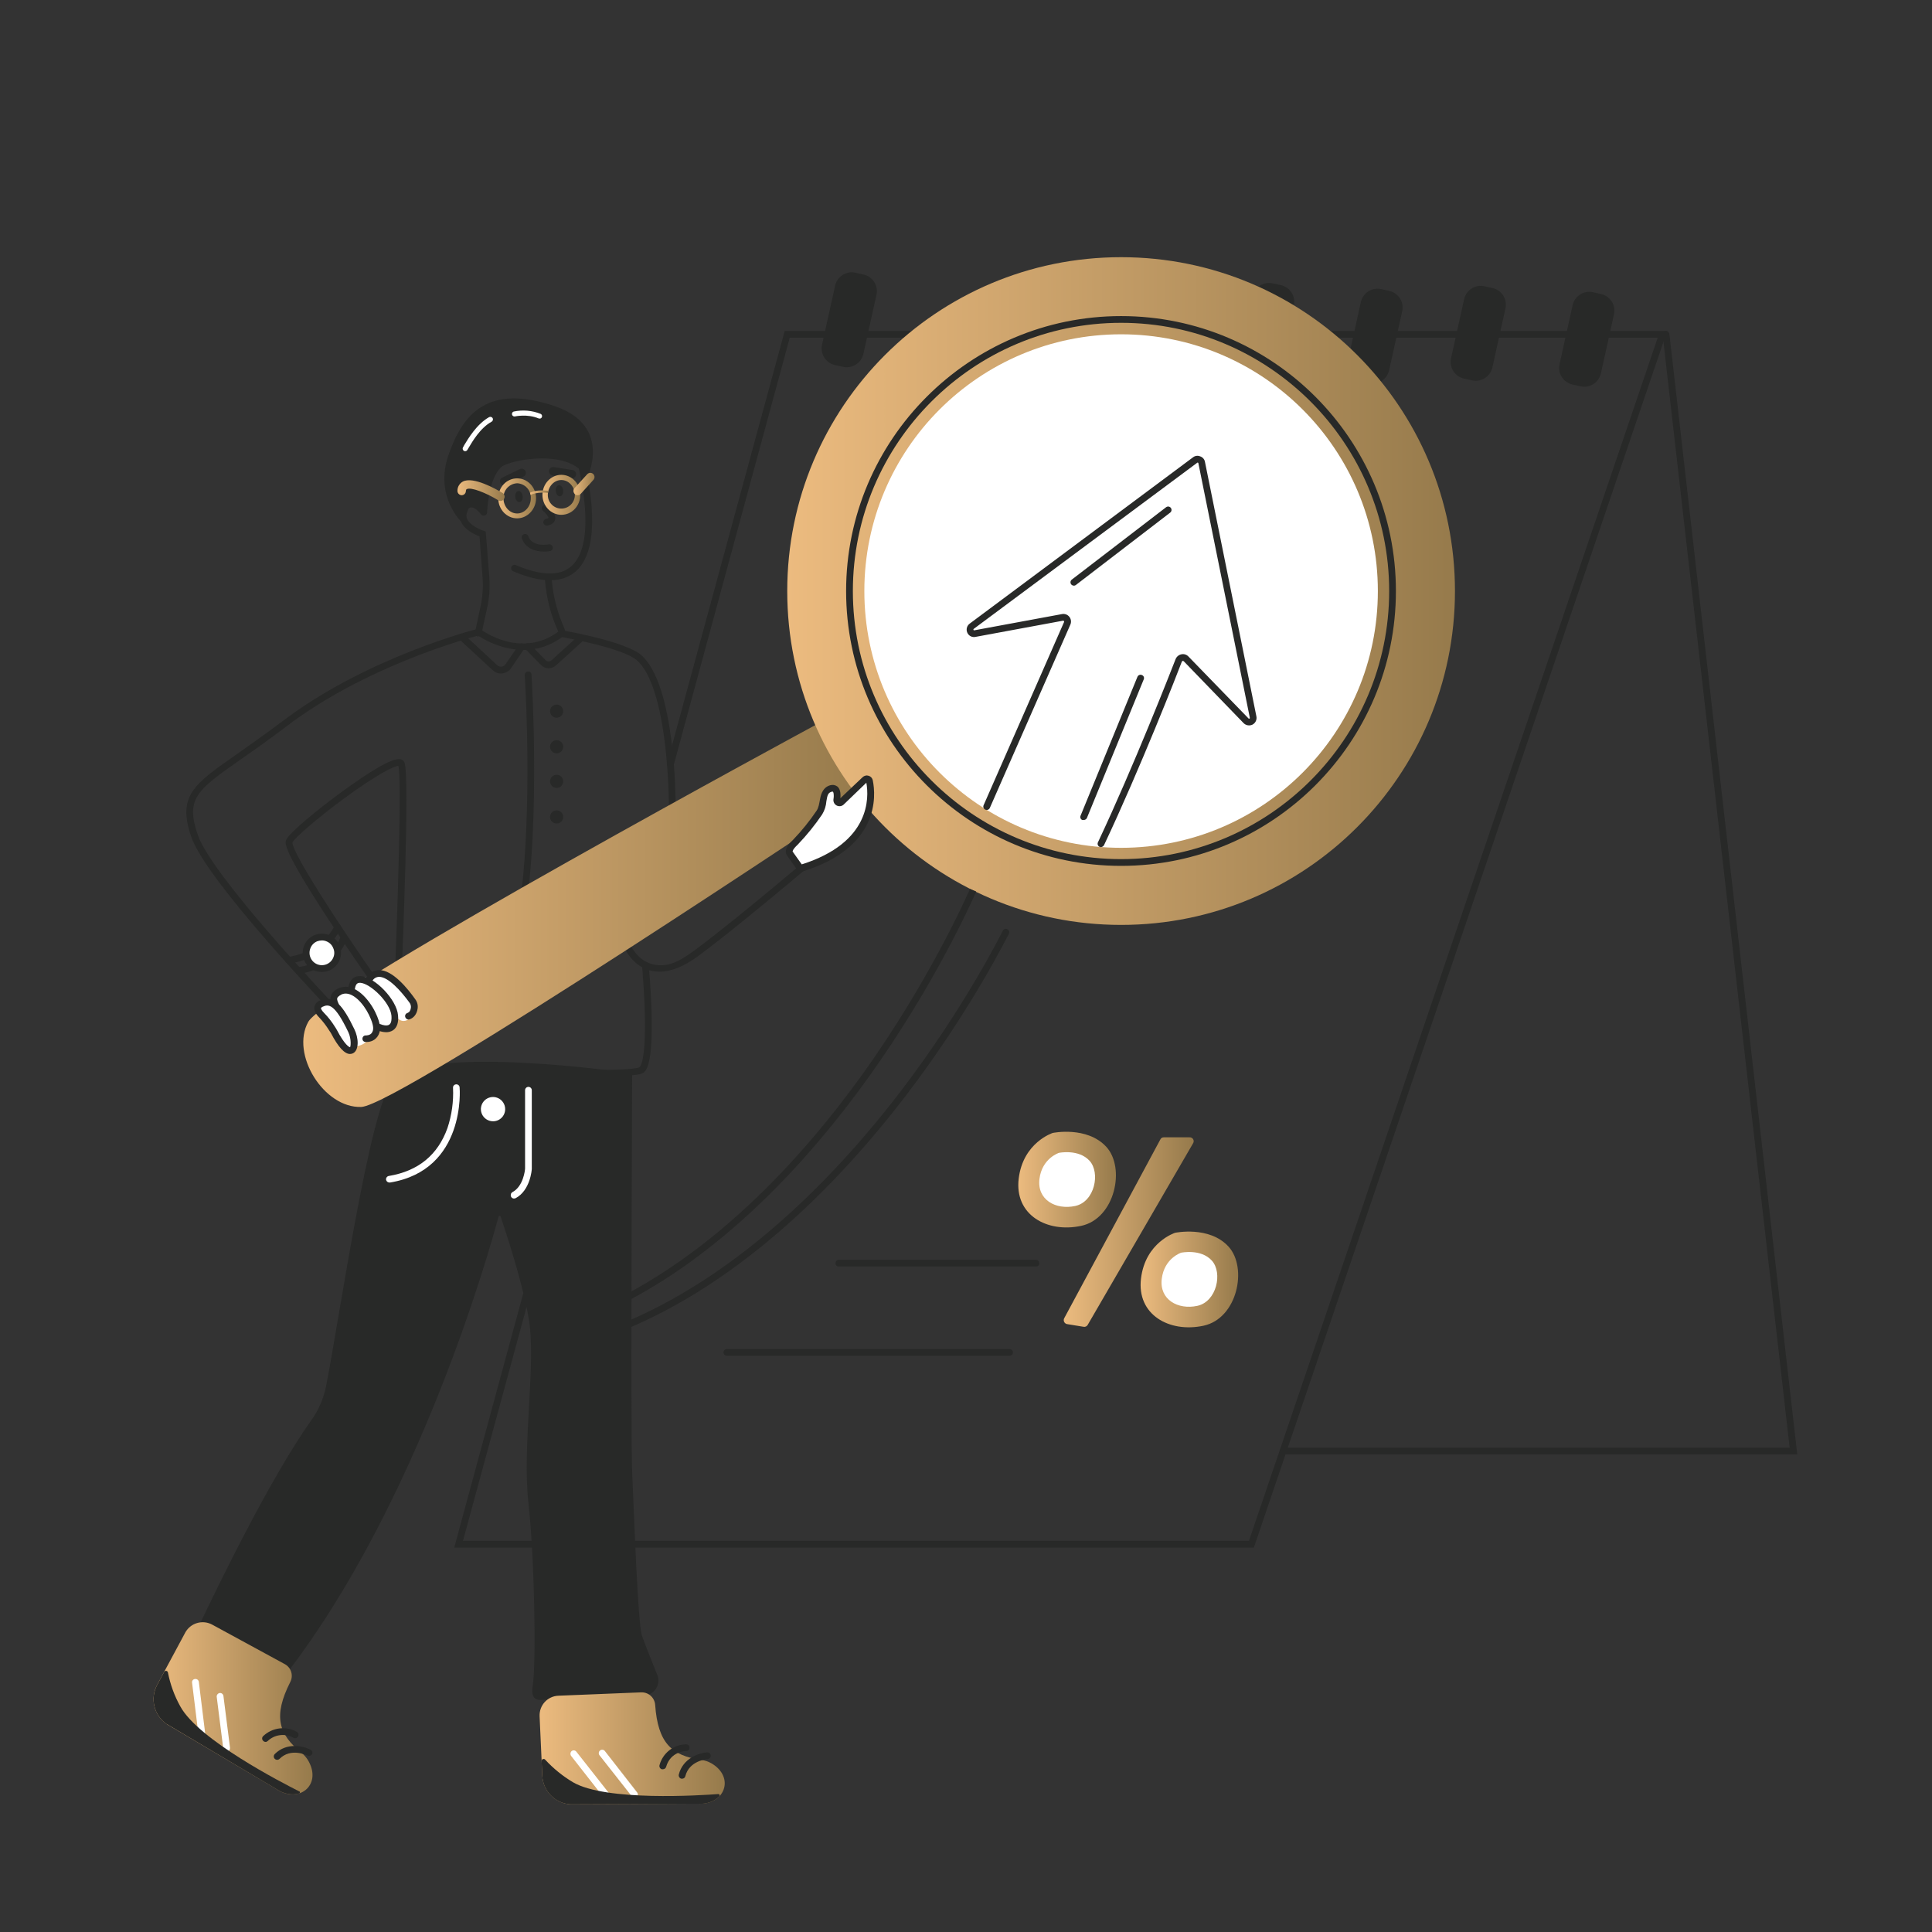 <svg xmlns="http://www.w3.org/2000/svg" xmlns:xlink="http://www.w3.org/1999/xlink" id="Layer_1" data-name="Layer 1" viewBox="0 0 1509.84 1509.84"><rect x="0" y="0" width="1509.84" height="1509.84" fill="#333333" stroke="none"/><defs><style>      .cls-1 {        fill: url(#linear-gradient-2);      }      .cls-2 {        fill: url(#linear-gradient-10);      }      .cls-3 {        fill: url(#linear-gradient-12);      }      .cls-4 {        fill: #fff;      }      .cls-5 {        fill: url(#linear-gradient-4);      }      .cls-6 {        fill: url(#linear-gradient-3);      }      .cls-7 {        fill: url(#linear-gradient-5);      }      .cls-8 {        fill: url(#linear-gradient-8);      }      .cls-9 {        fill: url(#linear-gradient-7);      }      .cls-10 {        fill: #282928;      }      .cls-11 {        fill: url(#linear-gradient-9);      }      .cls-12 {        fill: url(#linear-gradient-11);      }      .cls-13 {        fill: url(#linear-gradient-6);      }      .cls-14 {        fill: url(#linear-gradient);      }    </style><linearGradient id="linear-gradient" x1="389.39" y1="389.46" x2="418.92" y2="389.46" gradientUnits="userSpaceOnUse"><stop offset="0" stop-color="#ecbb7f"></stop><stop offset=".99" stop-color="#977b4c"></stop></linearGradient><linearGradient id="linear-gradient-2" x1="423.93" y1="386.69" x2="453.46" y2="386.69" xlink:href="#linear-gradient"></linearGradient><linearGradient id="linear-gradient-3" x1="414.18" y1="384.98" x2="428.57" y2="384.98" xlink:href="#linear-gradient"></linearGradient><linearGradient id="linear-gradient-4" x1="448.16" y1="378.28" x2="464.62" y2="378.28" xlink:href="#linear-gradient"></linearGradient><linearGradient id="linear-gradient-5" x1="357.48" y1="383.42" x2="394.35" y2="383.42" xlink:href="#linear-gradient"></linearGradient><linearGradient id="linear-gradient-6" x1="795.79" y1="921.85" x2="872.09" y2="921.85" xlink:href="#linear-gradient"></linearGradient><linearGradient id="linear-gradient-7" x1="891.37" y1="999.88" x2="967.62" y2="999.88" xlink:href="#linear-gradient"></linearGradient><linearGradient id="linear-gradient-8" x1="831.31" y1="962.86" x2="932.87" y2="962.86" xlink:href="#linear-gradient"></linearGradient><linearGradient id="linear-gradient-9" x1="120" y1="1335.03" x2="244.22" y2="1335.03" xlink:href="#linear-gradient"></linearGradient><linearGradient id="linear-gradient-10" x1="421.67" y1="1366.31" x2="566.37" y2="1366.31" xlink:href="#linear-gradient"></linearGradient><linearGradient id="linear-gradient-11" x1="237.01" y1="715.64" x2="673.1" y2="715.64" xlink:href="#linear-gradient"></linearGradient><linearGradient id="linear-gradient-12" x1="615.22" y1="461.91" x2="1137.04" y2="461.91" xlink:href="#linear-gradient"></linearGradient></defs><path class="cls-10" d="M979.88,1209.43H354.97l95.05-350.16c.09-.34.25-.66.47-.94.22-.28.49-.51.79-.68.31-.17.65-.28,1-.32.35-.04.7,0,1.04.09.67.21,1.23.67,1.57,1.28.34.61.44,1.33.27,2.02l-93.34,343.44h614.23l319.44-940.27h-678.3l-90.7,334.08c-.19.69-.63,1.28-1.25,1.65-.61.37-1.35.49-2.05.33-.67-.21-1.23-.67-1.57-1.28-.34-.61-.44-1.33-.27-2.01l91.89-338.03h689.64l-1.18,3.43-321.82,947.38Z"></path><path class="cls-10" d="M404.15,736.13h-.66c-.34-.08-.66-.22-.94-.42-.28-.2-.52-.46-.71-.75-.18-.29-.31-.62-.36-.96-.06-.34-.05-.69.03-1.03,16.88-72.77,8.7-204.08,8.57-205.4-.02-.35.03-.69.15-1.02.12-.33.3-.63.53-.88.23-.26.51-.47.83-.61.31-.15.65-.23,1-.25.34-.04.68,0,1.01.1.33.1.63.27.89.49.26.22.47.5.62.8.15.31.24.64.25.98.13,1.45,8.31,133.42-8.7,206.98-.12.57-.44,1.08-.9,1.44-.46.36-1.03.55-1.61.54h0Z"></path><path class="cls-10" d="M1000.99,222.84l-6.31-1.4c-7.18-1.59-14.29,2.94-15.88,10.12l-10.23,46.14c-1.59,7.18,2.94,14.29,10.12,15.88l6.31,1.4c7.18,1.59,14.29-2.94,15.88-10.12l10.23-46.14c1.59-7.18-2.94-14.29-10.12-15.88Z"></path><path class="cls-10" d="M1085.69,227.34l-6.31-1.4c-7.18-1.59-14.29,2.94-15.88,10.12l-10.23,46.14c-1.59,7.18,2.94,14.29,10.12,15.88l6.31,1.4c7.18,1.59,14.29-2.94,15.88-10.12l10.23-46.14c1.59-7.18-2.94-14.29-10.12-15.88Z"></path><path class="cls-10" d="M1166.39,225.11l-6.31-1.4c-7.18-1.59-14.29,2.94-15.88,10.12l-10.23,46.14c-1.59,7.18,2.94,14.29,10.12,15.88l6.31,1.4c7.18,1.59,14.29-2.94,15.88-10.12l10.23-46.14c1.59-7.18-2.94-14.29-10.12-15.88Z"></path><path class="cls-10" d="M1251.19,229.77l-6.31-1.4c-7.18-1.59-14.29,2.94-15.88,10.12l-10.23,46.14c-1.59,7.18,2.94,14.29,10.12,15.88l6.31,1.4c7.18,1.59,14.29-2.94,15.88-10.12l10.23-46.14c1.59-7.18-2.94-14.29-10.12-15.88Z"></path><path class="cls-10" d="M306.85,844.63c-18.06,20.83-42.06,188.92-52.21,239.55-1.96,9.26-5.82,18.02-11.34,25.7-31.9,44.83-73.17,129.73-88.73,162.69-.83,1.76-1.3,3.67-1.38,5.62-.08,1.95.24,3.89.93,5.71.69,1.82,1.74,3.49,3.08,4.89,1.35,1.41,2.96,2.53,4.75,3.3l50.1,21.36c1.6.69,3.39.84,5.08.41,1.69-.43,3.2-1.41,4.28-2.78,105.87-135.27,161.76-336.05,168.22-360.44.08-.13.2-.25.34-.33.14-.07.3-.12.45-.12s.32.04.45.12c.14.08.25.2.34.33,3.3,9.89,16.22,48.12,21.75,78.44,6.59,34.93-5.14,99.54,0,145.42,4.61,40.87,6.33,124.58,3.3,143.31-2.11,12.79,6.86,10.55,8.83,10.55l78.31-3.43c1.86-.07,3.67-.6,5.29-1.52,1.62-.93,2.99-2.22,3.99-3.79,1.01-1.56,1.63-3.35,1.8-5.2.17-1.85-.1-3.72-.8-5.45-4.48-11.21-10.15-25.31-12-30.72-3.3-9.36-6.33-99.8-7.65-128.01-1.32-28.21,0-311.4,0-311.4,0,0-161.63-23.86-187.21,5.8Z"></path><path class="cls-10" d="M429.86,453.47c-8.31,0-18.06-2.37-29.27-7.25-.51-.35-.89-.86-1.06-1.46-.17-.6-.13-1.23.12-1.8.25-.57.7-1.03,1.25-1.3.56-.27,1.19-.34,1.79-.19,20.17,8.57,34.94,8.97,43.77,1.05,22.41-19.64,3.82-84.64,3.69-85.3-.17-.66-.09-1.37.22-1.98.32-.61.85-1.08,1.49-1.32.34-.1.69-.13,1.04-.09.35.04.69.15,1,.32.31.17.58.4.79.68.22.28.37.6.47.94.79,2.77,19.64,68.82-5.14,90.7-5.27,4.61-12,6.99-20.17,6.99Z"></path><path class="cls-10" d="M373.7,497.37h-.53c-.34-.08-.66-.22-.94-.42-.28-.2-.52-.46-.71-.75-.18-.29-.31-.62-.36-.96-.06-.34-.05-.69.03-1.03l4.22-19.64c1.69-7.61,2.26-15.43,1.71-23.2l-2.37-32.17c-3.56-1.32-11.47-5.01-14.37-11.21-.7-1.53-1.08-3.18-1.1-4.86-.02-1.68.31-3.35.97-4.89,1.71-4.09,4.22-6.46,7.38-6.86,6.2-.92,12,6.59,12.52,7.38.42.56.6,1.26.5,1.95-.1.69-.47,1.32-1.03,1.74-.56.42-1.26.6-1.96.5-.69-.1-1.32-.47-1.74-1.03-1.45-1.85-5.14-5.67-7.65-5.41-2.5.26-2.5,2.11-3.16,3.69-.39.87-.6,1.81-.6,2.77s.2,1.9.6,2.77c2.37,4.88,10.02,8.17,12.92,9.1l1.58.53,2.77,35.6c.64,8.31.02,16.66-1.85,24.79l-4.22,19.51c-.12.6-.45,1.15-.94,1.53-.48.39-1.08.59-1.7.58Z"></path><path class="cls-10" d="M437.68,387.86c1.59-.17,2.68-2.25,2.42-4.63-.26-2.39-1.75-4.19-3.35-4.02-1.59.17-2.68,2.25-2.42,4.63.26,2.39,1.75,4.19,3.35,4.02Z"></path><path class="cls-10" d="M406.03,392.38c1.59-.17,2.68-2.25,2.42-4.63-.26-2.39-1.75-4.19-3.35-4.02-1.59.17-2.68,2.25-2.42,4.63.26,2.39,1.75,4.19,3.35,4.02Z"></path><path class="cls-10" d="M447.26,373.84h-.53l-14.9-2.24c-.86-.16-1.63-.65-2.15-1.36-.52-.71-.74-1.59-.62-2.46.06-.44.21-.85.44-1.23s.53-.7.89-.96c.36-.26.76-.44,1.19-.54s.87-.11,1.31-.04l14.9,2.37c.74.2,1.39.66,1.84,1.29.44.63.65,1.4.59,2.16-.06.77-.39,1.49-.93,2.04-.54.55-1.25.89-2.02.97h0Z"></path><path class="cls-10" d="M394.13,379.51c-.63-.04-1.24-.25-1.78-.59-.53-.35-.96-.82-1.26-1.39-.2-.39-.31-.81-.34-1.24-.03-.43.04-.87.18-1.28.15-.41.38-.78.68-1.1.3-.32.66-.56,1.06-.73l13.58-6.59c.77-.37,1.66-.43,2.47-.16.81.27,1.49.85,1.88,1.61.38.79.44,1.7.17,2.53-.27.83-.85,1.53-1.62,1.95l-13.58,6.59c-.44.25-.94.39-1.45.4Z"></path><path class="cls-10" d="M427.22,410.75c-.63-.02-1.23-.25-1.71-.66-.48-.41-.81-.97-.93-1.58-.08-.69.11-1.39.52-1.96.42-.56,1.03-.95,1.72-1.08.66-.06,1.3-.28,1.85-.66.13-.79-1.71-3.43-4.22-5.54-.28-.21-.52-.47-.69-.77-.17-.3-.28-.64-.32-.99-.04-.35,0-.7.11-1.03.11-.33.28-.64.51-.9.44-.54,1.07-.88,1.76-.96.69-.07,1.38.13,1.93.56,1.71,1.45,7.25,6.46,6.06,11.07-.53,1.58-1.85,3.69-6.06,4.48h-.53Z"></path><path class="cls-10" d="M425.11,431.06c-6.33,0-14.37-2.11-17.27-10.28-.12-.32-.18-.66-.17-1,.01-.34.1-.68.24-.99.15-.31.36-.58.62-.81.26-.22.56-.39.89-.5.33-.13.68-.18,1.03-.17.35.01.7.09,1.02.24.32.15.61.36.84.62.24.26.42.56.54.9,3.03,8.7,15.42,6.46,15.95,6.33.7-.14,1.43,0,2.02.4.59.4,1.01,1.01,1.15,1.71.14.7,0,1.43-.4,2.02-.4.59-1.01,1.01-1.71,1.15-1.57.28-3.16.41-4.75.4h0Z"></path><path class="cls-10" d="M438.96,495.52c-.52,0-1.04-.15-1.48-.43s-.8-.68-1.02-1.15c-5.87-12.77-9.44-26.47-10.55-40.47-.02-.35.03-.69.15-1.02.12-.33.3-.63.53-.88.23-.26.51-.47.83-.61.31-.15.65-.23,1-.25.69,0,1.36.25,1.87.72.51.46.83,1.1.9,1.79,1.17,13.32,4.6,26.34,10.15,38.5.28.65.29,1.38.05,2.04-.25.66-.73,1.2-1.37,1.52l-1.05.26Z"></path><path class="cls-10" d="M458.47,374.37s21.23-41.27-24.92-56.95c-51.94-17.67-71.85,5.67-83.06,38.1-11.21,32.43,10.28,52.47,10.28,52.47,0,0,2.77-13.45,7.38-14.77,4.61-1.32,12.52,7.25,12.52,7.25,0,0,.79-26.1,11.07-35.46,6.33-5.8,56.16-15.29,66.71,9.36Z"></path><path class="cls-14" d="M404.15,405.08c-8.17,0-14.77-6.99-14.77-15.69s6.59-15.56,14.77-15.56,14.77,6.99,14.77,15.56-6.72,15.69-14.77,15.69ZM404.15,377.66c-1.47.07-2.91.42-4.25,1.05-1.33.63-2.53,1.51-3.52,2.59-.99,1.09-1.76,2.36-2.26,3.75-.5,1.38-.72,2.85-.65,4.33,0,6.55,4.82,11.89,10.68,11.89s10.68-5.34,10.68-11.89c.07-1.47-.15-2.94-.65-4.33-.5-1.39-1.27-2.66-2.26-3.75-.99-1.09-2.19-1.97-3.52-2.59-1.33-.62-2.78-.98-4.25-1.05h0Z"></path><path class="cls-1" d="M438.69,402.32c-8.17,0-14.77-6.99-14.77-15.56s6.59-15.69,14.77-15.69,14.77,6.99,14.77,15.69-6.59,15.56-14.77,15.56ZM438.69,375.13c-5.8,0-10.57,5.28-10.57,11.76,0,2.8,1.11,5.49,3.09,7.47,1.98,1.98,4.67,3.09,7.47,3.09s5.49-1.11,7.47-3.09c1.98-1.98,3.09-4.67,3.09-7.47,0-6.48-4.77-11.76-10.57-11.76Z"></path><path class="cls-6" d="M414.64,386.71l-.46-1.66c1.85-.92,5.67-2.42,14.39-1.52l-.45,1.74c-.92-.4-8.84-.68-13.49,1.44Z"></path><path class="cls-4" d="M363.54,352.61c-.43.01-.85-.13-1.19-.4-.21-.16-.38-.35-.52-.57s-.22-.47-.26-.73c-.04-.26-.02-.52.04-.77.06-.25.18-.49.33-.7l.92-1.71c2.9-4.75,9.62-16.22,19.38-21.75.48-.24,1.03-.3,1.54-.15.51.15.95.48,1.23.94.24.48.3,1.03.15,1.54-.15.51-.48.95-.94,1.23-8.96,4.88-15.16,15.69-17.93,20.3l-1.19,1.98c-.19.24-.43.43-.7.57-.27.14-.57.21-.88.22Z"></path><path class="cls-5" d="M451.48,387.02c-.42,0-.83-.07-1.22-.23-.39-.16-.73-.4-1.02-.7-.64-.58-1.03-1.39-1.08-2.25-.05-.86.24-1.71.81-2.36l9.89-10.81c.29-.34.64-.61,1.04-.81.4-.2.83-.31,1.28-.33.44-.02.89.04,1.3.19.42.15.8.38,1.12.69.62.6.98,1.42,1.01,2.28.02.86-.29,1.7-.88,2.33l-9.89,10.94c-.3.33-.67.59-1.08.77-.41.18-.85.28-1.29.28Z"></path><path class="cls-7" d="M391.1,391.5c-.62.03-1.22-.16-1.71-.53-9.23-5.67-21.36-10.55-24.65-8.7-.13,0-.53.26-.66,1.58-.02.43-.12.86-.3,1.25-.18.39-.44.75-.76,1.04-.32.29-.69.52-1.1.67-.41.15-.84.22-1.27.2-.89-.07-1.71-.48-2.3-1.14-.59-.66-.9-1.53-.86-2.42,0-1.45.4-2.88,1.14-4.13.74-1.25,1.8-2.28,3.08-2.99,8.17-4.22,25.84,5.8,31.11,8.96.74.49,1.26,1.24,1.45,2.1.2.86.05,1.76-.4,2.52-.28.48-.68.89-1.17,1.17-.49.28-1.04.42-1.6.42h0Z"></path><path class="cls-4" d="M421.82,327.04h-.79c-8.97-3.82-18.59-1.58-18.72-1.58-.48.06-.98-.05-1.38-.33-.4-.28-.69-.69-.8-1.17-.11-.47-.05-.98.18-1.4.23-.43.62-.76,1.08-.92,7.1-1.53,14.5-.89,21.23,1.85.37.21.66.53.83.91.17.38.22.81.13,1.23-.09.41-.31.79-.62,1.06-.32.28-.71.45-1.13.49v-.13Z"></path><path class="cls-13" d="M822.73,885.37s-23.21,7.38-26.63,35.72c-3.43,28.35,22.15,42.58,48.78,36.92,26.63-5.67,34.8-45.48,19.64-61.83-15.16-16.35-41.79-10.81-41.79-10.81Z"></path><path class="cls-4" d="M827.61,900.92s-13.32,4.22-15.29,20.44c-1.98,16.21,12.66,24.39,27.95,21.1,15.29-3.3,19.78-25.97,11.2-35.33-8.57-9.36-23.86-6.2-23.86-6.2Z"></path><path class="cls-9" d="M918.31,963.42s-23.2,7.38-26.63,35.72c-3.43,28.35,22.15,42.58,48.78,36.92,26.64-5.67,34.68-45.35,19.64-61.83-15.03-16.48-41.79-10.81-41.79-10.81Z"></path><path class="cls-4" d="M923.06,978.97s-13.18,4.22-15.16,20.44c-1.98,16.21,12.65,24.39,27.82,21.09,15.16-3.3,19.91-25.84,11.34-35.33-8.57-9.49-24-6.2-24-6.2Z"></path><path class="cls-8" d="M906.85,890.38l-75.15,139.75c-.24.43-.37.92-.39,1.41-.02.49.08.98.28,1.43.2.45.51.84.9,1.15.38.31.83.53,1.31.63l12.92,2.11c.63.14,1.29.08,1.88-.18.59-.26,1.08-.71,1.41-1.27l82.4-141.99c.29-.47.45-1.02.45-1.57,0-.55-.15-1.1-.43-1.58-.28-.47-.7-.86-1.19-1.12-.49-.26-1.04-.38-1.6-.34h-20.17c-.54,0-1.08.13-1.55.41-.47.28-.84.68-1.09,1.17h0Z"></path><path class="cls-11" d="M144.83,1275.74l-22.02,41c-2.75,5.11-3.51,11.06-2.15,16.7,1.36,5.65,4.76,10.59,9.53,13.88l85.3,50.5c17.67,12.26,36.12-2.51,25.71-21.36-1.43-2.6-3.35-4.88-5.67-6.73-17.93-14.5-22.15-28.61-8.7-55.24,1.27-2.42,1.54-5.24.75-7.85-.79-2.62-2.57-4.81-4.97-6.12l-56.95-30.98c-3.59-1.89-7.78-2.3-11.68-1.14-3.89,1.15-7.18,3.79-9.15,7.33h0Z"></path><path class="cls-10" d="M207.58,1361.3c-.38-.01-.74-.1-1.08-.26-.34-.16-.64-.38-.89-.66-.25-.25-.44-.54-.57-.86s-.19-.67-.18-1.01c.01-.35.1-.69.25-1,.15-.31.37-.59.63-.82,3.46-3.26,7.86-5.33,12.58-5.93,4.72-.59,9.5.33,13.66,2.63.61.37,1.05.96,1.23,1.66.17.69.06,1.42-.3,2.03-.18.3-.42.57-.71.78-.28.21-.61.36-.95.45-.69.17-1.42.07-2.04-.3-3.16-1.75-6.78-2.45-10.36-2s-6.92,2.02-9.54,4.5c-.45.47-1.06.76-1.71.79h0Z"></path><path class="cls-10" d="M216.68,1375.28c-.53.02-1.05-.12-1.5-.4-.45-.28-.8-.69-1.01-1.17-.21-.48-.28-1.02-.18-1.54.09-.52.34-1,.71-1.38,9.36-9.36,22.41-6.32,27.95-3.43.31.15.59.37.82.63.23.26.4.57.51.9.11.33.15.68.13,1.03-.03.35-.12.69-.28,1-.36.59-.92,1.01-1.58,1.21-.66.2-1.36.14-1.98-.16-.53-.26-12.92-6.32-21.75,2.51-.49.49-1.15.78-1.85.79h0Z"></path><path class="cls-4" d="M177.13,1368.95c-.66,0-1.29-.24-1.78-.68-.49-.44-.79-1.04-.86-1.69l-5.14-40.61c-.04-.69.18-1.38.62-1.91.44-.54,1.06-.89,1.75-.99.35-.04.7,0,1.03.09.33.1.64.27.91.49.27.22.49.49.66.8.16.31.27.64.3.99l5.14,40.47c.04.71-.17,1.41-.61,1.97-.44.56-1.06.94-1.76,1.07h-.26Z"></path><path class="cls-4" d="M157.75,1358.01c-.65-.03-1.27-.27-1.75-.71-.48-.43-.8-1.02-.89-1.66l-5.01-40.61c-.06-.34-.04-.69.04-1.02.08-.34.24-.65.45-.92.21-.27.47-.5.78-.67.3-.17.63-.27.98-.3.35-.06.7-.04,1.04.04.34.08.66.24.95.44.28.21.52.47.7.78.18.3.3.63.34.98l5.01,40.61c.06.34.04.69-.04,1.02-.08.34-.24.65-.45.92-.21.27-.47.5-.78.67-.3.17-.63.27-.98.3l-.4.13Z"></path><path class="cls-10" d="M130.19,1347.33h.13l85.17,50.5c6.33,4.35,12.79,5.27,17.93,3.82.24.02.49-.07.67-.22.19-.16.3-.39.32-.63.02-.25-.06-.49-.22-.67-.16-.19-.39-.3-.63-.32-12.52-6.32-78.44-40.08-92.68-66.31-4.57-8.23-7.82-17.13-9.62-26.37-.05-.34-.2-.67-.45-.91s-.57-.4-.91-.45c-.35-.04-.7.03-1,.2-.3.18-.54.45-.67.77l-5.41,10.02c-2.75,5.11-3.51,11.06-2.15,16.7,1.36,5.64,4.76,10.59,9.53,13.88h0Z"></path><path class="cls-2" d="M421.69,1341.13l2.11,46.41c.25,5.83,2.65,11.37,6.74,15.53,4.09,4.17,9.58,6.66,15.41,7.02l99.01-.53c21.49,1.45,29.66-20.57,11.08-31.51-2.56-1.45-5.38-2.39-8.31-2.76-22.81-3.3-33.62-13.18-35.73-42.98-.2-2.73-1.46-5.27-3.5-7.09-2.04-1.82-4.71-2.77-7.44-2.66l-64.73,2.63c-2.01.08-3.98.56-5.8,1.41-1.82.85-3.46,2.04-4.82,3.53-1.36,1.48-2.41,3.22-3.1,5.11-.69,1.89-1,3.9-.91,5.91h0Z"></path><path class="cls-10" d="M518.06,1382.66h-.79c-.34-.09-.66-.25-.94-.47-.28-.22-.51-.49-.68-.8-.17-.31-.28-.64-.32-.99-.04-.35,0-.71.09-1.04,1.25-4.59,3.96-8.65,7.72-11.58,3.76-2.92,8.35-4.55,13.12-4.64.7,0,1.37.28,1.86.77.5.5.77,1.17.77,1.87s-.27,1.37-.77,1.87c-.49.49-1.16.77-1.86.77-.53,0-12.26.26-15.69,12.39-.17.54-.5,1-.95,1.33-.45.34-.99.51-1.55.52Z"></path><path class="cls-10" d="M533.09,1390.04h-.66c-.67-.19-1.24-.61-1.6-1.2-.37-.59-.5-1.29-.38-1.97,3.16-12.78,15.82-17.01,22.15-17.4.7-.05,1.39.18,1.92.63s.86,1.11.91,1.81-.17,1.39-.63,1.92c-.46.53-1.11.86-1.81.91-.66,0-14.37,1.19-17.4,13.32-.12.57-.44,1.08-.9,1.44-.46.36-1.02.55-1.61.54h0Z"></path><path class="cls-4" d="M495.78,1404.94c-.39,0-.77-.11-1.11-.29-.34-.18-.64-.44-.86-.76l-25.31-32.17c-.44-.56-.63-1.27-.55-1.97.09-.71.45-1.35,1.01-1.79.56-.44,1.27-.63,1.97-.54.7.08,1.35.45,1.78,1.01l25.18,32.3c.43.54.64,1.23.56,1.93-.07.69-.42,1.33-.96,1.76-.49.37-1.1.56-1.71.53h0Z"></path><path class="cls-4" d="M473.63,1405.47c-.41-.01-.81-.11-1.17-.29-.36-.18-.68-.44-.94-.76l-25.18-32.17c-.41-.58-.6-1.28-.53-1.99.07-.7.4-1.36.92-1.83.28-.21.59-.36.93-.45.34-.09.68-.11,1.03-.06.34.05.67.16.97.34.3.18.56.41.77.69l25.31,32.17c.23.27.39.58.49.92.1.34.12.69.07,1.04-.05.34-.17.68-.36.98-.19.3-.44.55-.73.75-.43.41-.99.64-1.58.66h0Z"></path><path class="cls-10" d="M445.81,1410.08h.13l99.01-.4c7.65.4,13.71-2.11,17.27-5.93.12-.15.2-.34.22-.53.02-.2,0-.39-.09-.57-.08-.18-.21-.33-.38-.44-.16-.11-.35-.17-.55-.17-13.98,1.06-87.94,5.8-113.64-9.23-8.06-4.81-15.39-10.76-21.75-17.67-.22-.25-.51-.43-.84-.5-.33-.07-.67-.04-.98.09-.31.13-.57.36-.74.65-.17.29-.25.62-.22.95l.53,11.34c.25,5.8,2.64,11.3,6.7,15.44,4.07,4.14,9.52,6.62,15.31,6.98Z"></path><path class="cls-10" d="M264.8,796.9l-1.58-1.71c-4.09-4.35-101.91-106.66-113.64-140.93-11.21-32.3,1.58-41.27,35.86-65.13,9.49-6.73,21.36-15.03,35.07-25.31,66.31-50.49,152.14-72.25,152.93-72.38l1.32-.26.92.66c1.32,1.05,32.04,23.47,61.3,1.32l.92-.66h1.06c2.11.4,49.57,8.57,62.23,19.51,26.5,23.33,26.76,112.06,26.76,115.75,0,.7-.28,1.37-.77,1.87-.49.49-1.16.77-1.86.77s-1.37-.28-1.86-.77c-.49-.5-.77-1.17-.77-1.87,0-.79-.26-90.05-25.05-111.8-10.42-9.1-51.15-16.74-58.4-18.06-28.87,21.09-59.59,2.9-65.66-1.19-10.28,2.77-88.59,24.39-149.9,71.06-13.71,10.42-25.71,18.85-35.2,25.44-34.54,24.26-43.77,30.72-33.88,59.33,10.55,30.98,98.09,123.92,110.87,137.37l27.03-18.72c-4.88-6.86-20.3-28.87-35.07-51.55-36.78-56.03-34.81-60.78-33.75-63.28,2.64-6.19,27.42-25.71,40.08-35.07,12.66-9.36,38.76-28.08,47.86-28.08.93-.06,1.85.16,2.65.63.8.47,1.44,1.17,1.83,2.01,4.09,9.62-1.45,146.73-2.11,162.42-.07.69-.39,1.33-.9,1.79-.51.46-1.18.72-1.87.71-.35-.01-.69-.1-1-.25-.31-.15-.59-.36-.83-.61-.23-.26-.41-.56-.53-.88-.12-.33-.17-.67-.15-1.02,2.37-57.08,5.14-149.11,2.64-159.52-3.43.13-17.14,6.86-43.11,25.97-21.75,16.08-37.97,30.45-39.68,33.88-.66,7.25,34.8,62.49,69.74,112.06l1.45,2.11-34.94,24.39Z"></path><path class="cls-10" d="M515.42,759.33c-2.67,0-5.33-.36-7.91-1.06-14.11-4.09-19.64-17.8-19.91-18.46-.26-.65-.25-1.37.02-2.01s.79-1.15,1.43-1.41c.33-.13.68-.19,1.03-.17.35,0,.7.09,1.02.24.32.15.61.36.84.62.24.26.42.56.54.9.13.13,5.01,11.99,16.48,15.29,11.47,3.3,20.7-.93,33.62-10.42,35.99-26.63,99.67-81.21,111.4-91.23l-8.57-11.47c-.21-.28-.36-.6-.45-.93-.09-.34-.11-.68-.06-1.02.05-.34.16-.67.34-.97.18-.3.41-.56.69-.76.27-.21.59-.36.93-.45.34-.09.68-.11,1.03-.06.34.05.67.16.97.34.3.18.56.41.77.69l11.6,15.42-1.98,1.58c-.66.66-73.83,63.68-113.51,93.08-11.08,8.18-21.23,12.26-30.32,12.26Z"></path><path class="cls-10" d="M458.86,841.47c-37.71,0-87.28-1.98-95.58-2.37-.35-.02-.69-.1-1-.25-.31-.15-.59-.36-.83-.61-.23-.26-.41-.56-.53-.88-.12-.33-.17-.67-.15-1.02.07-.69.39-1.33.9-1.79.51-.46,1.18-.72,1.87-.71,48.65,2.11,128.67,3.96,136.06.26.53-.26,5.14-3.69,4.35-40.6-.4-19.64-2.24-38.76-2.24-39.02-.04-.34,0-.68.1-1.01.1-.33.27-.63.49-.89.22-.26.5-.47.8-.62.31-.15.64-.24.98-.25.35-.04.7,0,1.03.09.33.1.64.27.91.49.27.22.49.49.66.8.16.31.27.64.3.99,0,.13,1.85,19.51,2.24,39.28.79,36.65-3.43,43.64-7.25,45.48-3.82,1.85-21.62,2.64-43.11,2.64Z"></path><path class="cls-12" d="M638.03,566.19s-382.99,206.98-397.09,232.3c-14.11,25.31,12.13,67.63,41.4,66.58,29.27-1.05,390.77-243.37,390.77-243.37l-35.07-55.5Z"></path><path class="cls-3" d="M876.13,722.81c144.09,0,260.91-116.81,260.91-260.91s-116.81-260.91-260.91-260.91-260.91,116.81-260.91,260.91,116.81,260.91,260.91,260.91Z"></path><path class="cls-4" d="M876.13,662.56c110.82,0,200.65-89.83,200.65-200.65s-89.84-200.66-200.65-200.66-200.65,89.84-200.65,200.66,89.84,200.65,200.65,200.65Z"></path><path class="cls-10" d="M876.13,676.67c-118.52,0-214.9-96.37-214.9-214.76s96.37-214.89,214.9-214.89,214.76,96.37,214.76,214.89-96.37,214.76-214.76,214.76ZM876.13,252.28c-115.62,0-209.62,94-209.62,209.62s94,209.49,209.62,209.49,209.49-94,209.49-209.49-94-209.62-209.49-209.62h0Z"></path><path class="cls-4" d="M401.78,936.65c-.49.02-.98-.11-1.41-.36-.42-.26-.76-.64-.97-1.09-.3-.61-.35-1.32-.16-1.98.19-.66.63-1.22,1.21-1.57,8.57-4.48,9.89-17.41,9.89-18.46v-61.17c0-.7.28-1.37.77-1.87.49-.49,1.16-.77,1.86-.77s1.37.28,1.86.77c.49.5.77,1.17.77,1.87v61.43c0,.66-1.19,16.88-12.66,22.94l-1.19.27Z"></path><path class="cls-4" d="M385.3,873.64c3.79,0,6.86-3.07,6.86-6.86s-3.07-6.86-6.86-6.86-6.86,3.07-6.86,6.86,3.07,6.86,6.86,6.86Z"></path><path class="cls-4" d="M385.3,876.27c-1.88,0-3.71-.56-5.27-1.6s-2.78-2.52-3.5-4.26c-.72-1.74-.91-3.64-.54-5.48.37-1.84,1.27-3.53,2.6-4.86,1.33-1.33,3.02-2.23,4.86-2.6,1.84-.37,3.75-.18,5.48.54,1.73.72,3.22,1.94,4.26,3.5,1.04,1.56,1.6,3.4,1.6,5.28,0,2.51-1,4.93-2.78,6.71-1.78,1.78-4.19,2.78-6.71,2.78h0ZM385.3,862.56c-1.11.03-2.16.49-2.95,1.27-.78.79-1.24,1.84-1.27,2.95,0,.55.11,1.1.32,1.61.21.51.52.98.91,1.37.39.39.86.7,1.37.91.51.21,1.06.32,1.61.32s1.1-.11,1.61-.32c.51-.21.98-.52,1.37-.91.39-.4.7-.86.91-1.37.21-.51.32-1.06.32-1.61s-.11-1.1-.32-1.61c-.21-.51-.52-.98-.91-1.37-.39-.4-.86-.7-1.37-.92-.51-.21-1.06-.32-1.61-.32h0Z"></path><path class="cls-4" d="M304.35,924.13c-.62.01-1.22-.19-1.7-.58-.48-.39-.81-.93-.94-1.53-.06-.35-.04-.7.04-1.04.08-.34.23-.67.44-.94.21-.28.47-.52.77-.7.3-.18.64-.29.98-.34,22.94-3.87,38.19-16.35,45.75-37.44,3.36-10.1,4.84-20.74,4.35-31.38-.04-.34,0-.68.1-1.01.1-.33.27-.63.49-.88.22-.26.5-.47.8-.62.31-.15.64-.23.98-.25.34-.03.68,0,1.01.1.33.1.63.27.89.49s.47.49.62.8c.15.31.24.64.25.98.13.66,5.14,64.6-54.45,74.36h-.4Z"></path><path class="cls-10" d="M1404.53,1136.65h-401.84c-.7,0-1.37-.28-1.87-.77-.49-.49-.77-1.16-.77-1.87s.27-1.37.77-1.86c.5-.5,1.17-.77,1.87-.77h395.91l-99.27-869.86c-.06-.34-.04-.69.04-1.02.08-.33.24-.65.45-.92.21-.27.47-.5.78-.66.3-.17.63-.27.97-.3.71-.04,1.41.17,1.97.61.56.44.94,1.06,1.07,1.76l99.93,875.66Z"></path><path class="cls-10" d="M839.21,457.69c-.41,0-.81-.11-1.17-.29-.36-.18-.68-.44-.94-.76-.21-.28-.36-.59-.45-.93-.08-.34-.1-.68-.06-1.03.05-.34.17-.67.34-.97.17-.3.41-.56.68-.77l73.7-56.56c.56-.42,1.26-.6,1.95-.5.69.1,1.32.47,1.74,1.03.21.28.36.59.45.93.08.34.1.68.06,1.03-.05.34-.16.67-.34.97-.18.3-.41.56-.69.77l-73.7,56.56c-.44.37-1.01.56-1.58.53h0Z"></path><path class="cls-10" d="M674.83,214.53l-6.31-1.4c-7.18-1.59-14.29,2.94-15.88,10.12l-10.23,46.14c-1.59,7.18,2.94,14.29,10.12,15.88l6.31,1.4c7.18,1.59,14.29-2.94,15.88-10.12l10.23-46.14c1.59-7.18-2.94-14.29-10.12-15.88Z"></path><path class="cls-10" d="M483.25,1041.07c-.54,0-1.06-.18-1.51-.48-.44-.31-.79-.74-1-1.23-.26-.65-.25-1.37.02-2.01.27-.64.79-1.15,1.43-1.41,97.03-38.76,173.76-120.5,221.09-182.33,51.28-66.98,80.02-125.64,80.42-126.3.14-.31.34-.59.6-.81s.54-.4.87-.51c.32-.11.66-.16,1-.13.34.02.67.12.97.27.63.32,1.12.86,1.36,1.52.25.67.23,1.39-.05,2.04-.4.53-29.27,59.59-80.95,127.09-47.73,62.36-125.25,144.89-223.33,184.04l-.92.26Z"></path><path class="cls-10" d="M474.68,1024.59l-2.11-4.75c94.79-44.3,167.3-130.26,211.47-194.6,47.86-69.87,73.7-129.99,73.96-130.52l4.88,1.98c-.27.66-26.24,61.17-74.49,131.44-44.56,64.86-117.73,151.75-213.71,196.44Z"></path><path class="cls-10" d="M809.55,989.78h-153.98c-.35.02-.7-.04-1.03-.16-.33-.13-.62-.32-.87-.57-.25-.25-.44-.54-.57-.87-.13-.33-.18-.68-.16-1.03,0-.7.28-1.37.77-1.87.5-.49,1.17-.77,1.87-.77h153.98c.7,0,1.37.28,1.87.77.49.49.77,1.16.77,1.87.02.35-.04.7-.16,1.03-.13.33-.32.63-.57.87-.25.25-.54.44-.87.57-.33.13-.68.18-1.03.16Z"></path><path class="cls-10" d="M788.99,1059.52h-220.96c-.7,0-1.37-.27-1.87-.77-.49-.49-.77-1.16-.77-1.86s.28-1.37.77-1.87c.49-.49,1.16-.77,1.87-.77h220.96c.7,0,1.37.28,1.86.77s.77,1.17.77,1.87-.28,1.37-.77,1.86c-.49.5-1.16.77-1.86.77Z"></path><path class="cls-4" d="M625.5,678.78c58.93-17.93,56.43-56.3,54.05-68.42-.07-.37-.26-.72-.51-1-.26-.28-.59-.49-.95-.6-.36-.11-.75-.12-1.12-.02-.37.09-.71.28-.98.55l-18.59,17.54c-.28.33-.67.56-1.11.64-.43.09-.88.03-1.27-.17-.39-.2-.71-.52-.9-.92-.19-.4-.24-.84-.15-1.28.66-4.74.4-10.15-4.48-8.83-8.44,2.11-4.35,11.74-9.1,18.72-4.75,6.99-12.26,16.88-18.72,23.07-2.37,2.24-6.33,6.33-4.49,8.96l8.31,11.74Z"></path><path class="cls-10" d="M624.45,681.81l-9.36-13.18c-3.3-4.74,2.5-10.28,4.75-12.39,6.73-7.03,12.87-14.62,18.32-22.68,1.58-2.37,1.98-5.27,2.51-8.04.53-2.77,1.45-10.02,8.17-11.86.96-.27,1.97-.33,2.96-.14.98.18,1.91.59,2.71,1.2,1.85,1.71,2.64,4.61,2.24,9.09l17.4-16.48c.62-.59,1.39-1,2.23-1.18.83-.19,1.7-.14,2.52.13.8.25,1.52.71,2.08,1.34.56.63.93,1.4,1.09,2.22,2.5,12.13,5.53,52.87-55.77,71.46l-1.85.53ZM650.82,618.66h-.66c-3.03.79-3.56,2.64-4.35,7.52-.26,3.64-1.39,7.17-3.3,10.29-5.65,8.34-12,16.19-18.98,23.47-4.35,4.09-4.09,5.4-4.09,5.54l7.12,10.02c53.79-17.01,52.6-52.07,50.49-63.81l-17.8,17.14c-.73.65-1.63,1.06-2.6,1.18-.96.12-1.95-.06-2.81-.52-.85-.45-1.54-1.14-1.99-1.98-.45-.85-.62-1.81-.52-2.76.66-4.35-.13-5.8-.4-6.06h-.13Z"></path><path class="cls-4" d="M265.99,815.89c1.32,2.24.92,4.75,3.56,5.01,2.64.26,4.48-.4,7.38-2.37,2.9-1.98,6.72-.27,12.39-7.78,1.98-2.63,6.86-7.64,6.86-7.64,0,0,8.7,2.11,12.66-2.24.55-.53.98-1.16,1.27-1.86.29-.7.42-1.46.4-2.22-.02-.76-.21-1.5-.54-2.18-.33-.68-.8-1.29-1.39-1.78,0,0,6.06,12.65,16.48-2.11,2.9-4.22-8.7-21.62-16.48-25.44-7.78-3.83-11.34-10.55-21.23-.4,0,0-4.22-5.41-12.13,5.8,0,0-9.36,7.25-17.14,12.52-4.35,2.9-8.83,3.03-9.76,6.19,0,0,14.63,20.7,17.67,26.5Z"></path><path class="cls-10" d="M319.25,796.77c-.55-.02-1.09-.21-1.54-.54-.45-.33-.78-.78-.97-1.31-.12-.33-.17-.68-.15-1.03s.12-.69.28-1c.16-.31.39-.58.66-.8.27-.22.59-.38.93-.47,1.45-.53,2.37-1.85,2.64-4.09.14-1.24-.14-2.49-.79-3.56-7.12-9.89-17.01-20.57-23.99-20.57-1.07,0-2.11.29-3.03.82-.92.53-1.7,1.29-2.24,2.21-.21.28-.47.51-.77.69-.3.18-.63.29-.97.34-.34.05-.69.03-1.03-.06-.34-.08-.65-.24-.93-.44-.28-.21-.51-.47-.69-.77-.18-.3-.29-.63-.34-.97-.05-.34-.03-.69.06-1.03.09-.34.24-.65.44-.93,1.03-1.58,2.44-2.88,4.09-3.77,1.66-.9,3.51-1.37,5.4-1.37h.13c10.41,0,22.15,14.37,28.08,22.8.77,1.03,1.33,2.2,1.65,3.44.32,1.24.38,2.54.2,3.81-.66,4.35-2.9,7.25-6.33,8.44l-.79.13Z"></path><path class="cls-10" d="M301.71,806.66c-2.13-.05-4.23-.5-6.2-1.32-.66-.29-1.17-.82-1.44-1.49-.27-.66-.27-1.41,0-2.07.31-.63.86-1.12,1.52-1.36.66-.25,1.39-.23,2.04.05,1.05.53,4.75,1.58,6.59.26,1.85-1.32,1.85-4.48,1.71-6.86-.79-10.28-16.48-25.44-24.52-25.84-1.58,0-3.3.4-3.96,4.22-.01.38-.11.74-.28,1.08-.17.34-.41.63-.7.87-.29.23-.63.4-1,.5-.37.09-.75.11-1.12.04-.37-.07-.72-.21-1.03-.43-.31-.21-.57-.49-.76-.81-.19-.33-.32-.68-.36-1.06-.04-.37,0-.75.11-1.11.92-5.67,4.35-8.7,9.36-8.57,11.21.53,28.48,18.59,29.4,30.72.53,5.54-.79,9.49-3.82,11.6-1.64,1.08-3.57,1.63-5.54,1.58h0Z"></path><path class="cls-10" d="M286.16,814.31h-.4c-.35,0-.7-.07-1.02-.21-.32-.14-.61-.35-.85-.61-.24-.26-.42-.57-.52-.9-.11-.34-.15-.69-.11-1.04.02-.34.1-.67.25-.98.15-.31.36-.58.62-.8s.56-.39.89-.49c.33-.1.67-.13,1.01-.1.13,0,3.3,0,4.61-2.11,1.32-2.11,1.98-5.01-2.24-13.84s-13.05-18.98-20.83-16.35c-1.45.53-3.43,1.45-3.96,3.03s.79,3.82.79,3.96c.35.58.47,1.28.32,1.94-.15.67-.54,1.24-1.11,1.62-.27.2-.59.34-.92.41-.33.07-.67.08-1,.02s-.65-.19-.93-.38c-.28-.19-.52-.43-.71-.71-.89-1.2-1.48-2.58-1.73-4.05-.25-1.46-.16-2.97.28-4.39.92-2.9,3.43-5.14,7.25-6.46,11.6-3.96,22.68,9.36,27.42,19.11,4.75,9.75,4.61,15.03,1.71,19.12-2.9,4.09-7.38,4.22-8.83,4.22Z"></path><path class="cls-10" d="M273.5,823.67c-4.22,0-9.23-5.41-14.9-16.35-.13-.13-.26-.53-1.32-1.98-2.25-3.63-4.85-7.04-7.78-10.15-3.03-3.03-4.22-5.8-3.82-8.31.24-1.14.77-2.19,1.53-3.07.76-.87,1.73-1.55,2.82-1.94,11.07-5.01,18.19,4.35,26.89,22.41,3.43,6.99,3.82,16.35-1.05,18.85-.74.36-1.55.54-2.37.53h0ZM263.22,804.82c6.33,12.13,9.76,13.45,10.28,13.58.53.13,1.32-6.32-1.32-11.86-10.55-22.02-15.29-22.02-20.04-19.78-.53.21-.99.58-1.32,1.05,0,.4.4,1.72,2.37,3.7,3.26,3.31,6.13,6.98,8.57,10.94.54.76,1.02,1.55,1.45,2.37Z"></path><path class="cls-10" d="M225.51,753.13c-.65-.03-1.27-.3-1.74-.77-.46-.46-.74-1.08-.77-1.74-.06-.33-.04-.67.04-1,.09-.33.24-.63.45-.89.21-.26.48-.47.78-.63.3-.15.63-.24.97-.25.4-.13,25.18-2.77,36.26-24.39.31-.63.87-1.11,1.53-1.33.67-.22,1.4-.17,2.03.14.63.31,1.11.87,1.33,1.53.22.67.17,1.4-.14,2.03-12.52,24.26-39.29,27.16-40.47,27.16s-.13.13-.26.13Z"></path><path class="cls-10" d="M233.42,761.05c-.66,0-1.29-.24-1.78-.67-.49-.44-.79-1.05-.86-1.7-.04-.34,0-.7.1-1.03.1-.34.26-.65.49-.92.22-.27.49-.49.8-.66.31-.16.64-.27.99-.3.4,0,25.05-2.9,32.83-23.21.1-.33.27-.63.5-.89.22-.26.5-.47.81-.61.31-.15.65-.23.99-.25.34-.01.68.05,1,.17.33.12.64.3.9.54.26.24.47.52.62.84.15.32.23.67.24,1.01.01.35-.05.7-.17,1.03-8.83,23.34-35.99,26.5-37.18,26.63h-.26Z"></path><path class="cls-4" d="M251.48,756.82c6.77,0,12.26-5.49,12.26-12.26s-5.49-12.26-12.26-12.26-12.26,5.49-12.26,12.26,5.49,12.26,12.26,12.26Z"></path><path class="cls-10" d="M251.48,759.59c-2.48,0-4.91-.6-7.09-1.77-2.18-1.17-4.04-2.87-5.4-4.94-1.36-2.07-2.19-4.44-2.4-6.91-.21-2.47.19-4.94,1.18-7.21.76-1.82,1.87-3.47,3.27-4.85,1.4-1.38,3.07-2.47,4.9-3.19,3.69-1.48,7.81-1.43,11.47.13,3.64,1.58,6.52,4.51,8.04,8.17h0c1.47,3.69,1.43,7.81-.13,11.47-1.58,3.64-4.51,6.52-8.17,8.04-1.81.68-3.73,1.03-5.67,1.05h0ZM251.48,734.94c-1.21.03-2.42.25-3.56.66-1.19.47-2.28,1.18-3.18,2.09-.91.91-1.62,1.99-2.09,3.18-1,2.36-1.02,5.02-.05,7.39.96,2.37,2.83,4.27,5.19,5.26,2.36,1,5.02,1.01,7.39.05,2.37-.96,4.27-2.83,5.26-5.19.52-1.16.79-2.42.79-3.7s-.27-2.53-.79-3.69h0c-.45-1.18-1.14-2.26-2.02-3.17-.88-.91-1.95-1.62-3.12-2.1-1.21-.53-2.51-.8-3.82-.79h0Z"></path><path class="cls-10" d="M435,560.92c2.84,0,5.14-2.3,5.14-5.14s-2.3-5.14-5.14-5.14-5.14,2.3-5.14,5.14,2.3,5.14,5.14,5.14Z"></path><path class="cls-10" d="M435,588.73c2.84,0,5.14-2.3,5.14-5.14s-2.3-5.14-5.14-5.14-5.14,2.3-5.14,5.14,2.3,5.14,5.14,5.14Z"></path><path class="cls-10" d="M435,615.76c2.84,0,5.14-2.3,5.14-5.14s-2.3-5.14-5.14-5.14-5.14,2.3-5.14,5.14,2.3,5.14,5.14,5.14Z"></path><path class="cls-10" d="M435,643.58c2.84,0,5.14-2.3,5.14-5.14s-2.3-5.14-5.14-5.14-5.14,2.3-5.14,5.14,2.3,5.14,5.14,5.14Z"></path><path class="cls-10" d="M391.49,526.37c-2.42,0-4.73-.95-6.46-2.64l-25.97-23.99c-.53-.48-.85-1.15-.9-1.86-.05-.71.18-1.42.64-1.96.51-.48,1.18-.76,1.89-.79.7-.02,1.39.21,1.94.65l25.97,24.13c.47.4,1.01.7,1.6.89.59.18,1.21.24,1.82.17.61-.08,1.19-.28,1.71-.6.52-.32.97-.74,1.32-1.25l10.41-15.16c.2-.29.45-.53.74-.72s.62-.32.96-.38c.34-.06.7-.05,1.04.02.34.08.66.22.95.42.28.19.53.43.71.71.19.28.32.6.38.93.06.33.06.67-.02,1-.07.33-.21.64-.41.92l-10.41,15.29c-.78,1.13-1.8,2.08-2.98,2.79-1.18.71-2.5,1.15-3.87,1.3l-1.05.13Z"></path><path class="cls-10" d="M428.8,522.29c-1.14,0-2.26-.24-3.31-.69-1.04-.45-1.98-1.12-2.76-1.95l-12.26-12.52c-.26-.23-.46-.52-.6-.84-.14-.32-.21-.66-.21-1.01s.07-.69.21-1.01c.14-.32.34-.6.6-.84.49-.48,1.16-.75,1.85-.75s1.35.27,1.85.75l12.26,12.52c.28.3.63.55,1.01.72.38.17.79.27,1.21.28.42.01.83-.06,1.22-.21.39-.15.75-.37,1.05-.66l20.04-18.19c.56-.43,1.26-.64,1.96-.59.7.05,1.37.35,1.86.85.45.53.67,1.21.62,1.9-.05.69-.37,1.33-.89,1.79l-20.04,18.19c-1.56,1.4-3.57,2.19-5.67,2.24h0Z"></path><path class="cls-10" d="M860.44,662.03l-1.19-.27c-.32-.15-.6-.37-.82-.63-.23-.27-.4-.57-.52-.9-.11-.33-.15-.68-.13-1.03.02-.35.12-.69.28-1,28.08-59.59,57.35-134.61,60.64-143.05.39-.98,1.01-1.84,1.82-2.51.81-.67,1.77-1.12,2.8-1.32.97-.2,1.98-.15,2.93.15.94.3,1.8.84,2.48,1.56l46.94,48.38c.04.07.09.12.15.16.07.04.13.07.21.08.07.01.15,0,.23-.01.07-.02.14-.06.2-.11.4-.13.26-.53.26-.66l-40.21-198.94c-.09-.26-.22-.4-.4-.4-.13,0-.4-.13-.53.13l-174.69,129.86c-.09.08-.16.19-.18.31-.02.12,0,.25.05.35.13.53.53.4.66.4l68.42-12.66c1.08-.22,2.19-.15,3.23.23,1.03.37,1.94,1.03,2.62,1.89.68.86,1.12,1.9,1.25,2.99.13,1.09-.05,2.2-.51,3.2l-62.89,143.17c-.14.33-.35.62-.61.86-.26.24-.56.43-.89.55-.34.13-.69.18-1.04.16-.35-.02-.7-.11-1.02-.26-.62-.28-1.11-.81-1.35-1.44-.25-.64-.23-1.35.04-1.98l62.89-143.18c.05-.13.07-.27.04-.41-.02-.14-.08-.27-.17-.38-.08-.09-.19-.16-.3-.21-.11-.05-.24-.06-.36-.05l-68.42,12.66c-1.31.28-2.68.09-3.86-.53-1.18-.63-2.1-1.65-2.6-2.89-.52-1.22-.6-2.57-.24-3.84.36-1.27,1.14-2.38,2.22-3.15l174.55-129.99c.78-.59,1.71-.96,2.68-1.08.97-.12,1.96.03,2.86.42.94.31,1.77.87,2.42,1.61.65.74,1.09,1.64,1.27,2.61l40.21,198.94c.27,1.26.11,2.57-.44,3.74-.54,1.17-1.46,2.12-2.59,2.72-1.14.56-2.43.75-3.69.53-1.26-.21-2.41-.81-3.3-1.72l-46.8-48.38-.66-.26c-.18.03-.34.11-.48.23-.14.12-.25.26-.31.43-3.16,8.44-32.56,83.59-60.77,143.31-.23.45-.56.83-.98,1.1-.41.28-.89.44-1.39.48Z"></path><path class="cls-10" d="M846.86,640.81h-1.05c-.32-.13-.61-.32-.86-.56-.24-.25-.43-.54-.55-.86-.12-.32-.18-.67-.16-1.01s.1-.68.25-.99l44.43-108.5c.14-.32.34-.62.6-.86.26-.24.56-.43.89-.55.33-.12.68-.18,1.04-.16.35.02.7.1,1.02.26.32.13.61.32.86.57s.43.54.55.86c.12.32.18.67.16,1.01-.01.34-.1.68-.25.99l-44.43,108.37c-.25.44-.62.81-1.06,1.06-.44.25-.94.39-1.45.39Z"></path></svg>